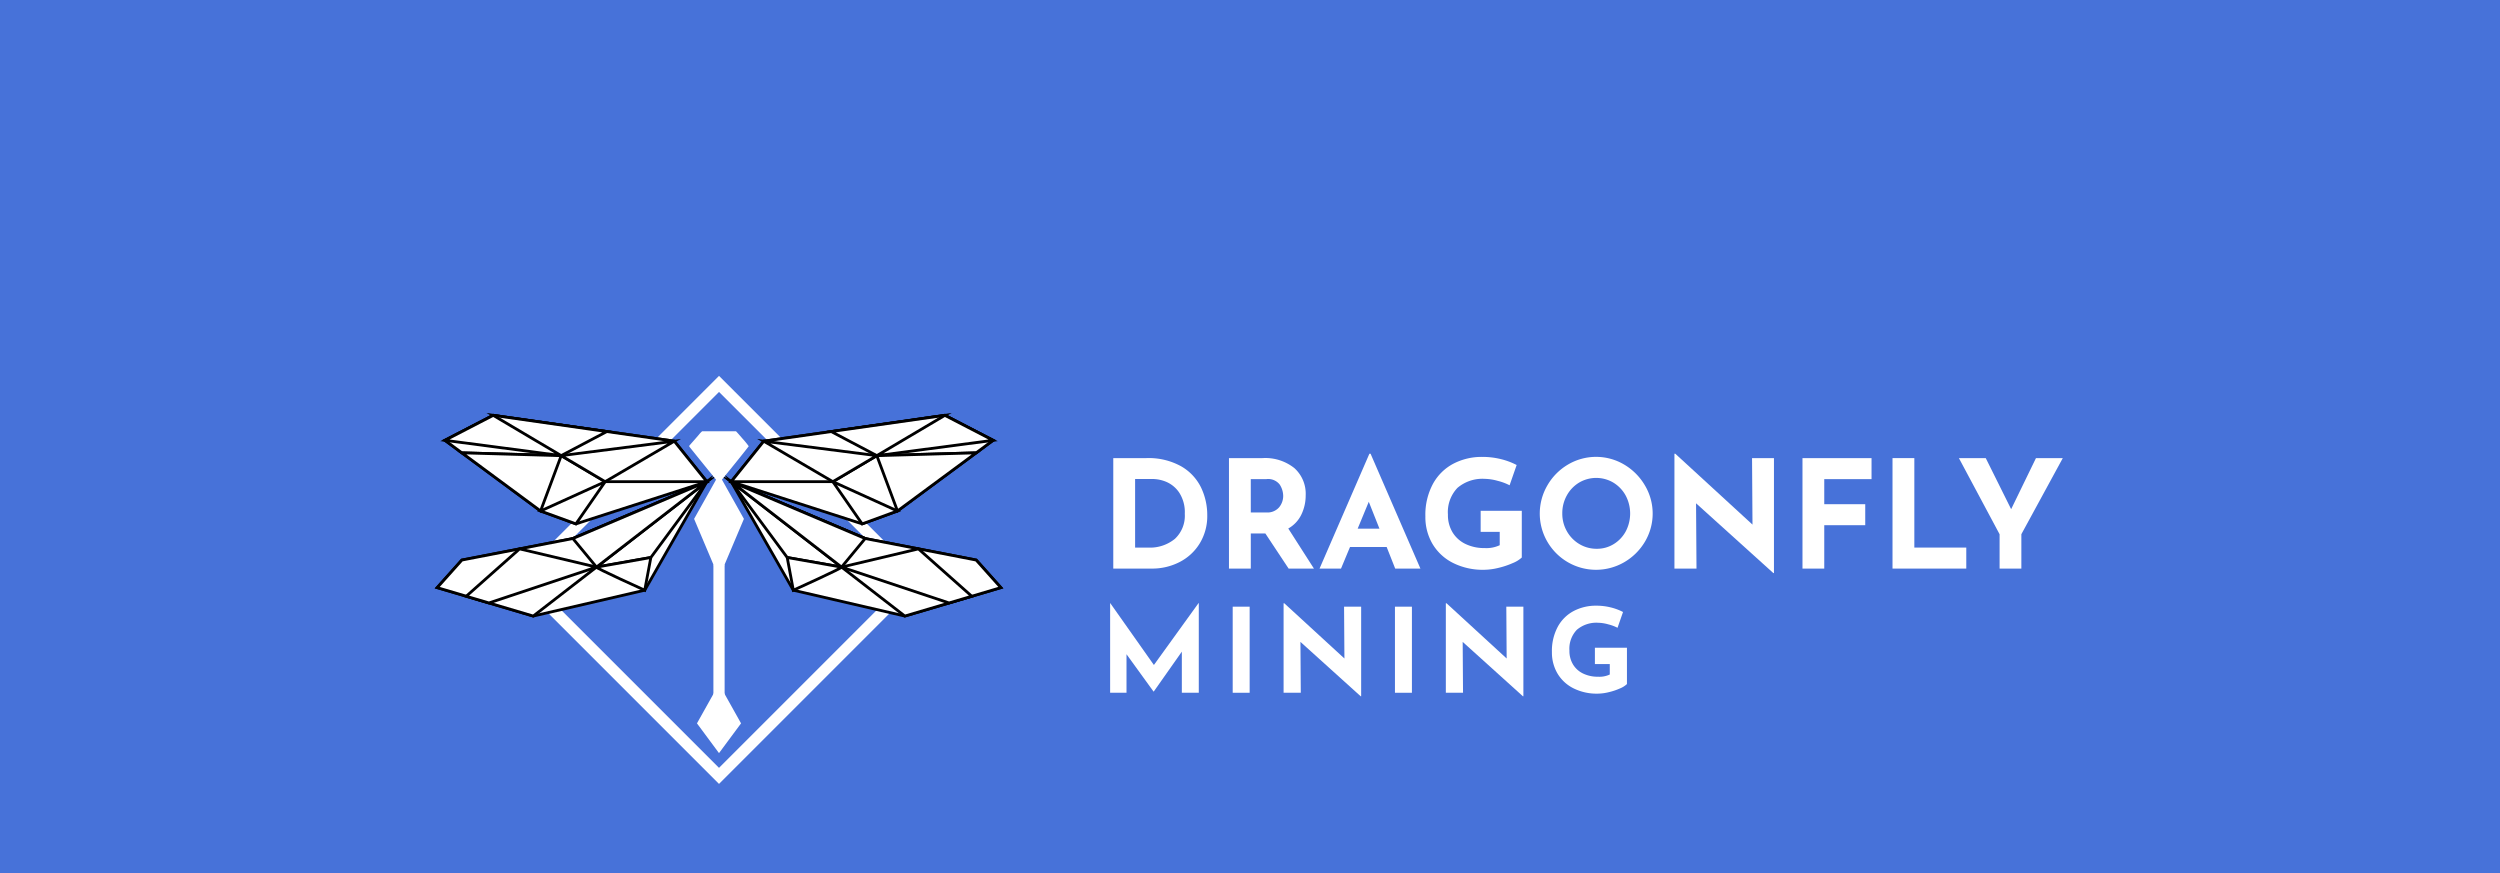 <svg xmlns="http://www.w3.org/2000/svg" width="252" height="88" viewBox="0 0 252 88">
  <g id="Group_2805" data-name="Group 2805" transform="translate(-286.283 -2950.112)">
    <path id="Path_8241" data-name="Path 8241" d="M0,0H252V88H0Z" transform="translate(286.283 2950.112)" fill="#4772d9"/>
    <g id="Group_2578" data-name="Group 2578" transform="translate(23.648 2780.565)">
      <path id="Path_7097" data-name="Path 7097" d="M335.111,209.054,354.057,228l-18.946,18.946L316.166,228l18.945-18.946m0-1.619L314.547,228l20.564,20.565L355.676,228l-20.565-20.565Z" fill="#fff"/>
      <g id="Group_2577" data-name="Group 2577">
        <g id="Group_2575" data-name="Group 2575">
          <path id="Path_7098" data-name="Path 7098" d="M374.853,215.724h3.329a6.746,6.746,0,0,1,3.511.825,4.991,4.991,0,0,1,2.005,2.133,6.4,6.4,0,0,1,.628,2.807,5.279,5.279,0,0,1-.756,2.83,5.088,5.088,0,0,1-2.036,1.884,6.038,6.038,0,0,1-2.807.658h-3.874Zm3.5,9.019a3.961,3.961,0,0,0,2.709-.878,3.186,3.186,0,0,0,1-2.527,3.628,3.628,0,0,0-.552-2.119,2.976,2.976,0,0,0-1.286-1.089,3.64,3.64,0,0,0-1.385-.3h-1.785v6.916Z" fill="#fff"/>
          <path id="Path_7099" data-name="Path 7099" d="M392.528,226.861l-2.346-3.541h-1.467v3.541h-2.2V215.724h3.375a4.7,4.7,0,0,1,3.215,1.006,3.473,3.473,0,0,1,1.143,2.747,4.413,4.413,0,0,1-.431,1.929,3.206,3.206,0,0,1-1.324,1.415l2.587,4.04Zm-3.813-5.659h1.558a1.553,1.553,0,0,0,1.3-.522,1.8,1.8,0,0,0,.408-1.128,2.138,2.138,0,0,0-.348-1.157,1.469,1.469,0,0,0-1.347-.553h-1.573Z" fill="#fff"/>
          <path id="Path_7100" data-name="Path 7100" d="M402.409,224.682h-3.692l-.908,2.179h-2.164l5.024-11.576h.121l5.024,11.576h-2.543Zm-.726-1.846-1.075-2.709-1.12,2.709Z" fill="#fff"/>
          <path id="Path_7101" data-name="Path 7101" d="M415.113,226.309a8.144,8.144,0,0,1-1.453.484,6.3,6.3,0,0,1-1.445.189,6.71,6.71,0,0,1-3.11-.688,5.014,5.014,0,0,1-2.066-1.907,5.319,5.319,0,0,1-.726-2.777,6.578,6.578,0,0,1,.772-3.306,5.006,5.006,0,0,1,2.073-2.028,6.162,6.162,0,0,1,2.875-.673,7.685,7.685,0,0,1,1.907.227,7,7,0,0,1,1.574.59l-.712,2.043a5.523,5.523,0,0,0-1.2-.447,5.124,5.124,0,0,0-1.278-.2,3.893,3.893,0,0,0-2.777.908,3.531,3.531,0,0,0-.961,2.693,3.358,3.358,0,0,0,.469,1.794,3.078,3.078,0,0,0,1.309,1.172,4.313,4.313,0,0,0,1.914.409,3.155,3.155,0,0,0,1.529-.288v-1.346h-1.922v-2.119h4.146v4.706A2.976,2.976,0,0,1,415.113,226.309Z" fill="#fff"/>
          <path id="Path_7102" data-name="Path 7102" d="M418.608,218.478a5.785,5.785,0,0,1,2.073-2.1,5.557,5.557,0,0,1,5.675,0,5.906,5.906,0,0,1,2.088,2.1,5.549,5.549,0,0,1,0,5.674,5.814,5.814,0,0,1-2.088,2.066,5.664,5.664,0,0,1-5.682,0,5.708,5.708,0,0,1-2.066-2.066,5.649,5.649,0,0,1,0-5.674Zm1.967,4.615a3.482,3.482,0,0,0,1.256,1.294,3.362,3.362,0,0,0,1.763.477,3.186,3.186,0,0,0,1.71-.477,3.373,3.373,0,0,0,1.211-1.286,3.87,3.87,0,0,0-.015-3.609,3.456,3.456,0,0,0-1.234-1.294,3.385,3.385,0,0,0-3.465,0,3.446,3.446,0,0,0-1.233,1.294,3.672,3.672,0,0,0-.454,1.816A3.565,3.565,0,0,0,420.575,223.093Z" fill="#fff"/>
          <path id="Path_7103" data-name="Path 7103" d="M441.45,215.724v11.591h-.06l-7.793-7.036.045,6.582h-2.224V215.285h.09l7.778,7.142-.045-6.7Z" fill="#fff"/>
          <path id="Path_7104" data-name="Path 7104" d="M451.286,215.724v2.118H446.52v2.527h4.131v2.119H446.52v4.373h-2.195V215.724Z" fill="#fff"/>
          <path id="Path_7105" data-name="Path 7105" d="M455.6,215.724v9.019h5.236v2.118H453.4V215.724Z" fill="#fff"/>
          <path id="Path_7106" data-name="Path 7106" d="M470.565,215.724l-4.177,7.672v3.465h-2.194V223.4l-4.1-7.672H462.8l2.558,5.145,2.5-5.145Z" fill="#fff"/>
        </g>
        <g id="Group_2576" data-name="Group 2576">
          <path id="Path_7107" data-name="Path 7107" d="M383.473,230.341v9.032h-1.709v-4.139l-2.83,4.021h-.024l-2.723-3.761v3.879h-1.651v-9.032h.012l4.4,6.237,4.5-6.237Z" fill="#fff"/>
          <path id="Path_7108" data-name="Path 7108" d="M388.6,230.7v8.678h-1.709V230.7Z" fill="#fff"/>
          <path id="Path_7109" data-name="Path 7109" d="M399.839,230.7v9.031h-.048l-6.072-5.482.036,5.129h-1.734v-9.02h.071l6.061,5.565-.036-5.223Z" fill="#fff"/>
          <path id="Path_7110" data-name="Path 7110" d="M404.956,230.7v8.678h-1.71V230.7Z" fill="#fff"/>
          <path id="Path_7111" data-name="Path 7111" d="M416.192,230.7v9.031h-.047l-6.072-5.482.035,5.129h-1.733v-9.02h.071l6.06,5.565-.035-5.223Z" fill="#fff"/>
          <path id="Path_7112" data-name="Path 7112" d="M425.926,238.942a6.288,6.288,0,0,1-1.132.378,4.915,4.915,0,0,1-1.126.147,5.234,5.234,0,0,1-2.423-.536,3.908,3.908,0,0,1-1.61-1.486,4.147,4.147,0,0,1-.566-2.164,5.129,5.129,0,0,1,.6-2.576,3.9,3.9,0,0,1,1.615-1.58,4.8,4.8,0,0,1,2.24-.525,6.01,6.01,0,0,1,1.486.177,5.447,5.447,0,0,1,1.226.46l-.554,1.592a4.272,4.272,0,0,0-.937-.348,4,4,0,0,0-1-.159,3.035,3.035,0,0,0-2.163.707,2.754,2.754,0,0,0-.749,2.1,2.612,2.612,0,0,0,.366,1.4,2.389,2.389,0,0,0,1.02.914,3.367,3.367,0,0,0,1.491.318,2.453,2.453,0,0,0,1.191-.224v-1.049h-1.5v-1.651h3.231V238.5A2.3,2.3,0,0,1,425.926,238.942Z" fill="#fff"/>
        </g>
      </g>
      <path id="Path_7113" data-name="Path 7113" d="M335.111,217.368,332.6,221.85l2.511,5.936,2.511-5.936Z" fill="#fff"/>
      <path id="Path_7114" data-name="Path 7114" d="M336.341,218.1l13.5,5.731L361.034,226l2.486,2.779-9.679,2.866L342.6,229.041l-1.814-3.184Z" fill="#fff" stroke="#000" stroke-miterlimit="10" stroke-width="0.286"/>
      <path id="Path_7115" data-name="Path 7115" d="M336.341,218.1l17.5,13.546,9.679-2.866L361.034,226l-11.19-2.171Z" fill="#fff" stroke="#000" stroke-miterlimit="10" stroke-width="0.286"/>
      <path id="Path_7116" data-name="Path 7116" d="M336.341,218.1l3.28-4.081,18.255-2.605,4.863,2.518-9.638,7.12-3.56,1.3Z" fill="#fff" stroke="#000" stroke-miterlimit="10" stroke-width="0.286"/>
      <path id="Path_7117" data-name="Path 7117" d="M346.587,218.1l2.952,4.255,3.56-1.3Z" fill="#fff" stroke="#000" stroke-miterlimit="10" stroke-width="0.286"/>
      <path id="Path_7118" data-name="Path 7118" d="M358.3,230.325l-10.84-3.614,7.75-1.837,5.378,4.774Z" fill="#fff" stroke="#000" stroke-miterlimit="10" stroke-width="0.286"/>
      <path id="Path_7119" data-name="Path 7119" d="M336.341,218.1l5.644,7.641,5.48.969Z" fill="#fff" stroke="#000" stroke-miterlimit="10" stroke-width="0.286"/>
      <rect id="Rectangle_2003" data-name="Rectangle 2003" width="1.131" height="14.13" transform="translate(334.546 226.454)" fill="#fff"/>
      <path id="Path_7120" data-name="Path 7120" d="M357.875,211.414,346.587,218.1H336.341l3.28-4.081Z" fill="#fff" stroke="#000" stroke-miterlimit="10" stroke-width="0.286"/>
      <path id="Path_7121" data-name="Path 7121" d="M346.421,213.049l4.6,2.426,10.014-.283,1.7-1.259-4.863-2.518Z" fill="#fff" stroke="#000" stroke-miterlimit="10" stroke-width="0.286"/>
      <path id="Path_7122" data-name="Path 7122" d="M341.985,225.742l.618,3.3s5.066-2.294,4.861-2.33l-5.479-.969" fill="#fff" stroke="#000" stroke-miterlimit="10" stroke-width="0.286"/>
      <path id="Path_7123" data-name="Path 7123" d="M351.02,215.475l2.08,5.578,7.934-5.861Z" fill="#fff" stroke="#000" stroke-miterlimit="10" stroke-width="0.286"/>
      <path id="Path_7124" data-name="Path 7124" d="M351.02,215.475l6.856-4.061,4.863,2.518Z" fill="#fff" stroke="#000" stroke-miterlimit="10" stroke-width="0.286"/>
      <path id="Path_7125" data-name="Path 7125" d="M339.621,214.019l6.966,4.081,4.432-2.625Z" fill="#fff" stroke="#000" stroke-miterlimit="10" stroke-width="0.286"/>
      <path id="Path_7126" data-name="Path 7126" d="M349.843,223.831l-2.379,2.879-11.124-8.61Z" fill="#fff" stroke="#000" stroke-miterlimit="10" stroke-width="0.286"/>
      <path id="Path_7127" data-name="Path 7127" d="M333.885,218.1l-13.5,5.731L309.192,226l-2.486,2.779,9.679,2.866,11.238-2.605,1.814-3.184Z" fill="#fff" stroke="#000" stroke-miterlimit="10" stroke-width="0.286"/>
      <path id="Path_7128" data-name="Path 7128" d="M333.885,218.1l-17.5,13.546-9.679-2.866L309.192,226l11.19-2.171Z" fill="#fff" stroke="#000" stroke-miterlimit="10" stroke-width="0.286"/>
      <path id="Path_7129" data-name="Path 7129" d="M333.885,218.1l-3.28-4.081-18.255-2.605-4.863,2.518,9.639,7.12,3.56,1.3Z" fill="#fff" stroke="#000" stroke-miterlimit="10" stroke-width="0.286"/>
      <path id="Path_7130" data-name="Path 7130" d="M323.638,218.1l-2.952,4.255-3.56-1.3Z" fill="#fff" stroke="#000" stroke-miterlimit="10" stroke-width="0.286"/>
      <path id="Path_7131" data-name="Path 7131" d="M311.921,230.325l10.84-3.614-7.75-1.837-5.378,4.774Z" fill="#fff" stroke="#000" stroke-miterlimit="10" stroke-width="0.286"/>
      <path id="Path_7132" data-name="Path 7132" d="M333.885,218.1l-5.644,7.641-5.48.969Z" fill="#fff" stroke="#000" stroke-miterlimit="10" stroke-width="0.286"/>
      <path id="Path_7133" data-name="Path 7133" d="M312.35,211.414l11.288,6.686h10.246l-3.28-4.081Z" fill="#fff" stroke="#000" stroke-miterlimit="10" stroke-width="0.286"/>
      <path id="Path_7134" data-name="Path 7134" d="M323.8,213.049l-4.6,2.426-10.014-.283-1.7-1.259,4.863-2.518Z" fill="#fff" stroke="#000" stroke-miterlimit="10" stroke-width="0.286"/>
      <path id="Path_7135" data-name="Path 7135" d="M328.241,225.742l-.618,3.3s-5.067-2.294-4.862-2.33l5.48-.969" fill="#fff" stroke="#000" stroke-miterlimit="10" stroke-width="0.286"/>
      <path id="Path_7136" data-name="Path 7136" d="M319.206,215.475l-2.08,5.578-7.934-5.861Z" fill="#fff" stroke="#000" stroke-miterlimit="10" stroke-width="0.286"/>
      <path id="Path_7137" data-name="Path 7137" d="M319.206,215.475l-6.856-4.061-4.863,2.518Z" fill="#fff" stroke="#000" stroke-miterlimit="10" stroke-width="0.286"/>
      <path id="Path_7138" data-name="Path 7138" d="M330.6,214.019l-6.966,4.081-4.432-2.625Z" fill="#fff" stroke="#000" stroke-miterlimit="10" stroke-width="0.286"/>
      <path id="Path_7139" data-name="Path 7139" d="M320.382,223.831l2.379,2.879,11.124-8.61Z" fill="#fff" stroke="#000" stroke-miterlimit="10" stroke-width="0.286"/>
      <path id="Path_7140" data-name="Path 7140" d="M335.111,245.461l2.222-3-2.222-3.971-2.222,3.971Z" fill="#fff"/>
      <path id="Path_7141" data-name="Path 7141" d="M335.078,218.232q-.381-.474-1.483-1.833-.932-1.149-1.481-1.837v-.087c.111-.129.272-.312.481-.549s.375-.431.486-.557a2.322,2.322,0,0,1,.333-.352h3.408q.126.123.656.738a8.528,8.528,0,0,1,.63.771q-.5.669-2.977,3.706Z" fill="#fff"/>
    </g>
  </g>
</svg>
